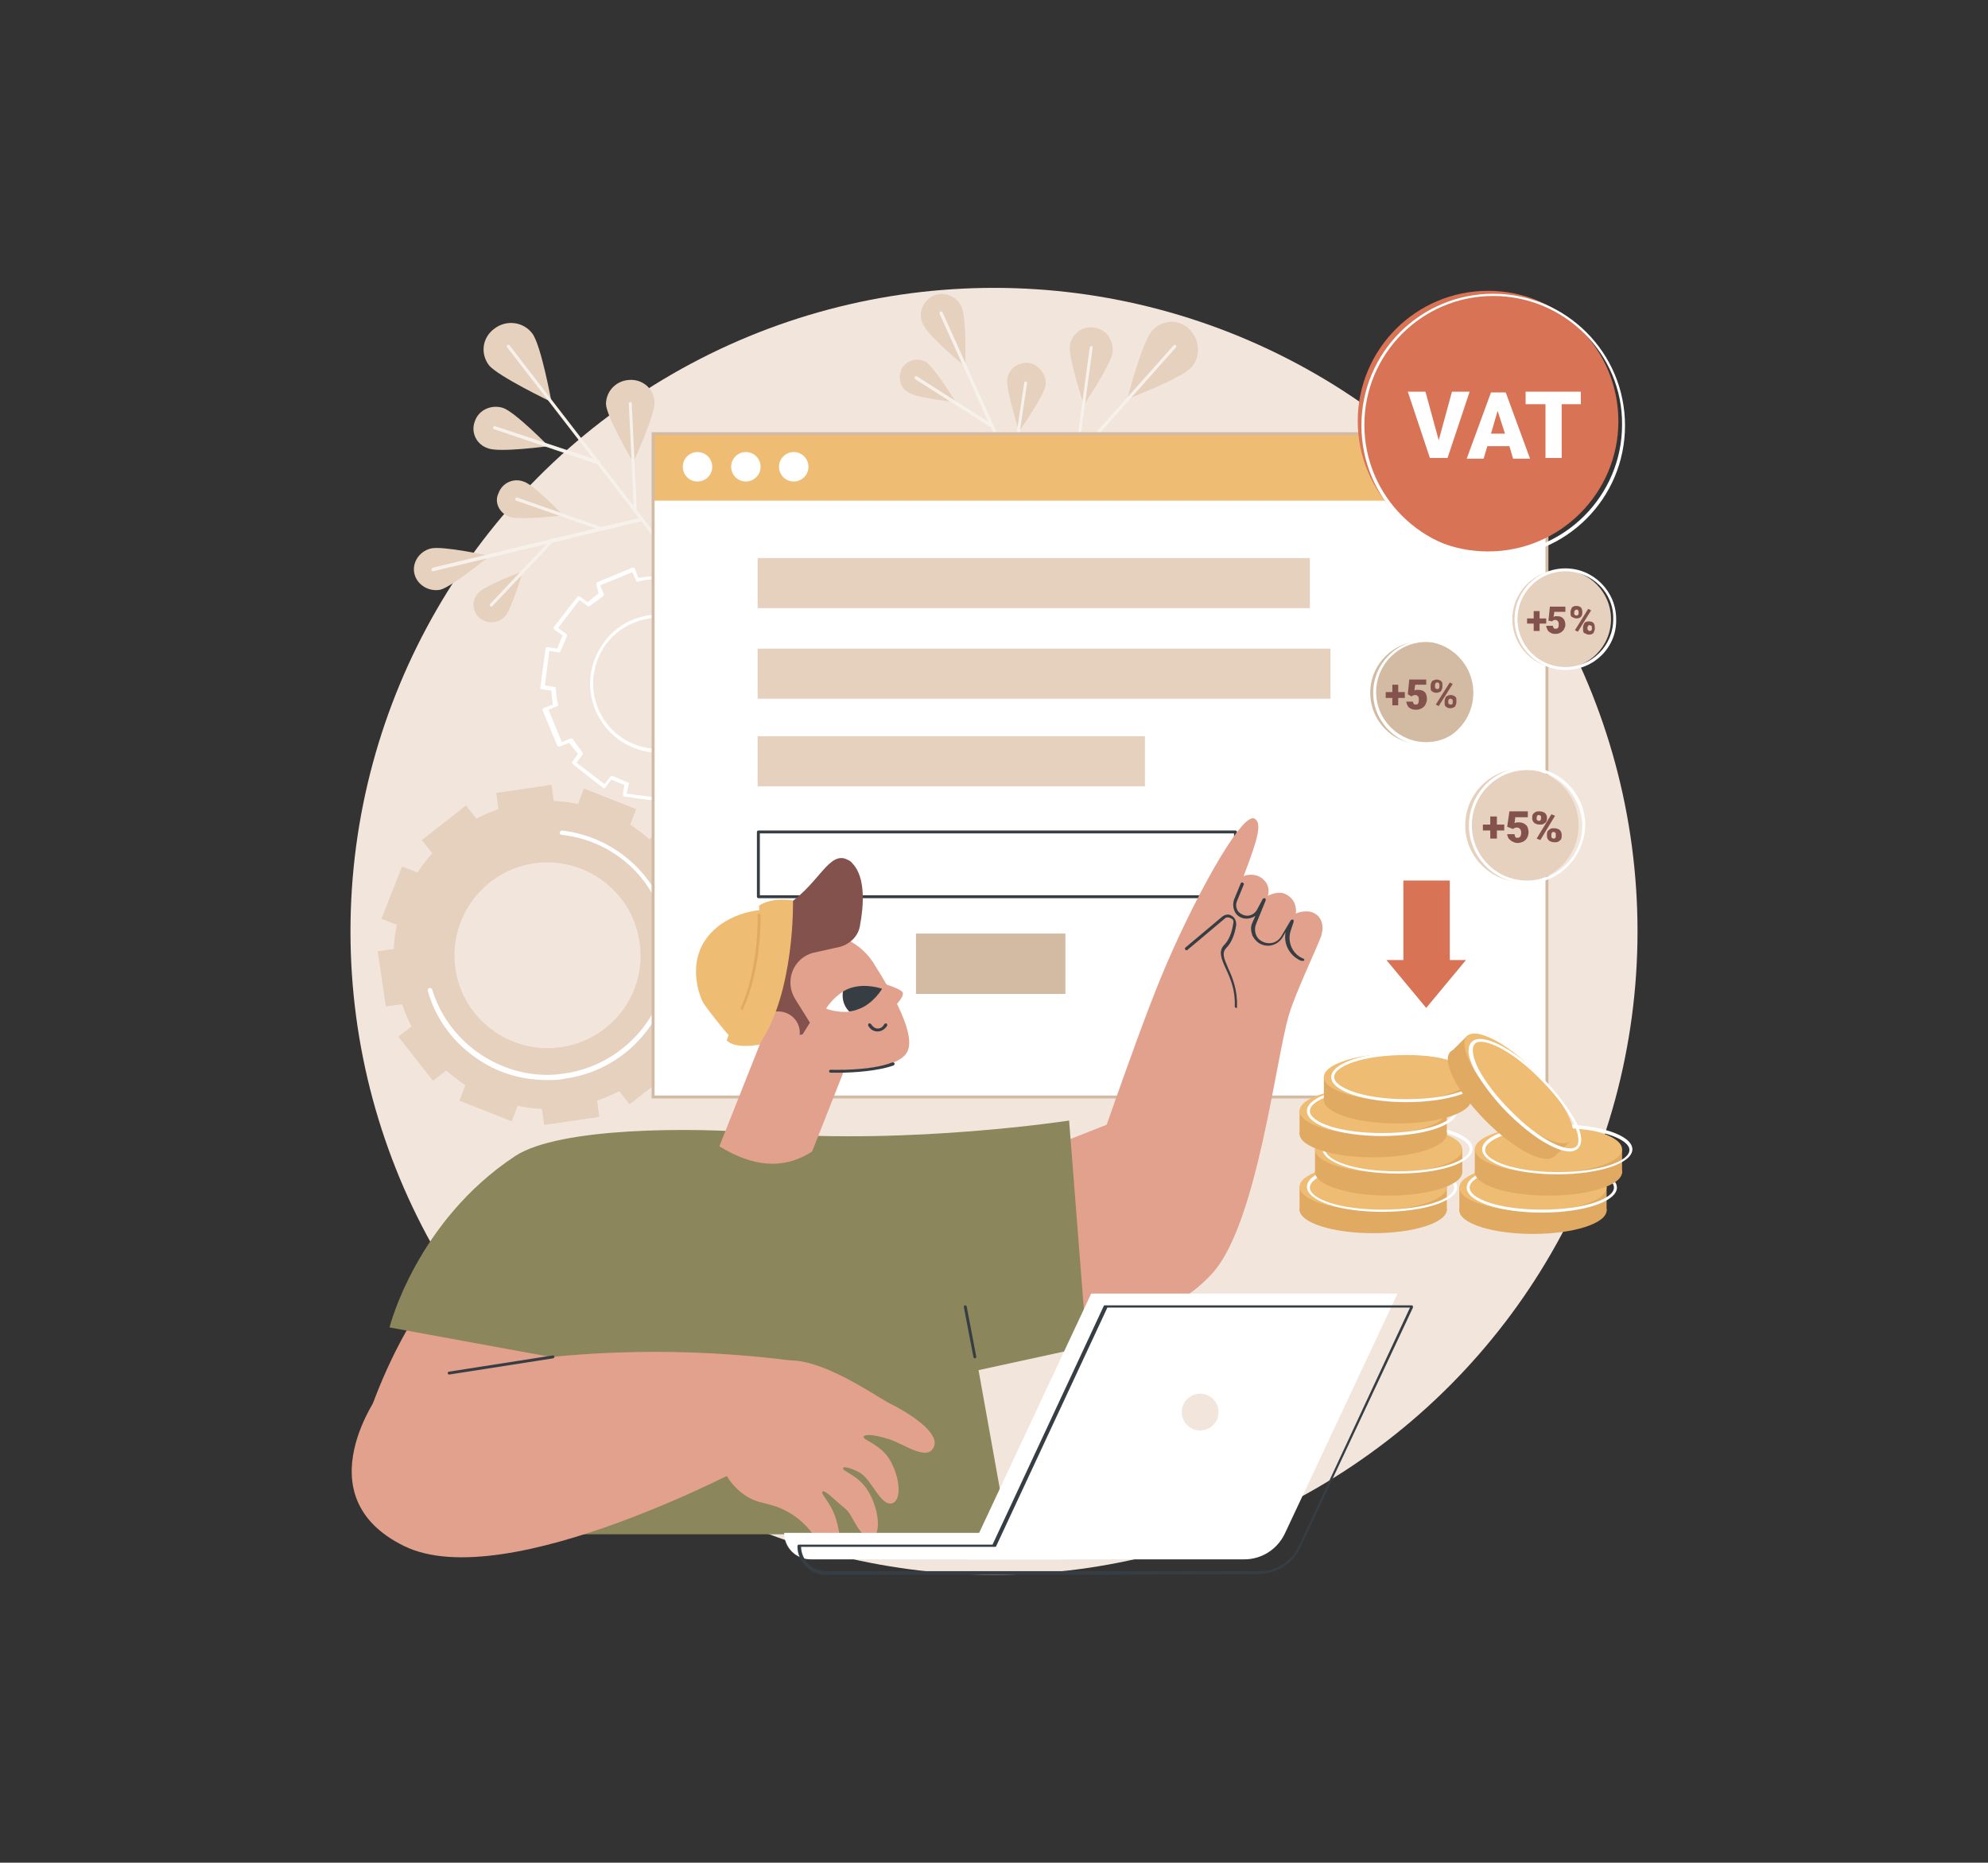 <svg xmlns="http://www.w3.org/2000/svg" xmlns:xlink="http://www.w3.org/1999/xlink" id="Layer_1" x="0px" y="0px" viewBox="0 0 270 253" style="enable-background:new 0 0 270 253;" xml:space="preserve"><rect x="0" y="0" width="270" height="253" fill="#333333" stroke="none"/><style type="text/css">	.st0{fill:#FFFFFF;}	.st1{fill:#EBF6FD;}	.st2{fill:#B7E1F9;}	.st3{fill:#C7E7FA;}	.st4{fill:#626667;}	.st5{fill:#AE9A93;}	.st6{fill:#EEECEA;}	.st7{fill:#CFC9C7;}	.st8{fill:#6B7074;}	.st9{fill:#36353A;}	.st10{fill:#C7DCF2;}	.st11{fill:#578ECB;}	.st12{fill:#D7EAF9;}	.st13{fill:#8FBCE5;}	.st14{fill:#8C99CD;}	.st15{fill:#E9E2F1;}	.st16{fill:#B5B0D8;}	.st17{fill:#F5A116;}	.st18{fill:#FBDC67;}	.st19{fill:#FCCD00;}	.st20{fill:#B32568;}	.st21{fill:#E9528B;}	.st22{fill:#E40072;}	.st23{fill:#E62D7B;}	.st24{fill:#F6B58C;}	.st25{fill:#E3E3E2;}	.st26{fill:#314482;}	.st27{fill:#252B5E;}	.st28{fill:#DBA47D;}	.st29{fill:#272423;}	.st30{fill:#1D1B18;}	.st31{fill:#5D747B;}	.st32{fill:#F0EDEE;}	.st33{fill:#F0F0F0;}	.st34{fill:#F4A079;}	.st35{fill:#D4E5F9;}	.st36{fill:#C2DAF4;}	.st37{fill:#0070FC;}	.st38{fill:#FF402C;}	.st39{fill:#FFAA01;}	.st40{fill:#00A7FF;}	.st41{fill:#0043C1;}	.st42{fill:#1F1118;}	.st43{fill:#FF9C00;}	.st44{fill:#FF8C62;}	.st45{fill:#FF6A4C;}	.st46{fill:#701118;}	.st47{fill:#9C3D48;}	.st48{fill:#594B54;}	.st49{fill:#D61326;}	.st50{fill:#FF6A44;}	.st51{opacity:0.8;}	.st52{fill:#BC4A49;}	.st53{fill:#A82739;}	.st54{fill:#181818;}	.st55{fill:#E1E1E1;}	.st56{fill:#ECECEC;}	.st57{opacity:0.6;fill:#FFFFFF;}	.st58{fill:#F5F5F5;}	.st59{fill:#007CFF;}	.st60{opacity:0.4;fill:#FFFFFF;}	.st61{fill:#1A2E35;}	.st62{opacity:0.2;enable-background:new    ;}	.st63{opacity:0.6;}	.st64{opacity:0.5;}	.st65{opacity:0.3;}	.st66{opacity:0.1;fill:#FFFFFF;}	.st67{opacity:0.8;fill:#FFFFFF;}	.st68{opacity:0.3;fill:#007CFF;}	.st69{opacity:0.2;}	.st70{opacity:0.2;fill:#FFFFFF;}	.st71{opacity:0.5;fill:#D8E9FF;}	.st72{fill:#DCEAFB;}	.st73{fill:#BA3E50;}	.st74{fill:#F76F83;}	.st75{fill:#F44D5E;}	.st76{fill:#C2D6EF;}	.st77{fill:#9EBEFF;}	.st78{fill:#305EBB;}	.st79{fill:#628AEC;}	.st80{fill:#1D3B77;}	.st81{fill:url(#SVGID_1_);}	.st82{opacity:0.5;fill:#FFFFFF;}	.st83{fill:url(#SVGID_00000111899007847257125430000011887213513316687755_);}	.st84{fill:url(#SVGID_00000174581690605961433060000004732728480949712803_);}	.st85{fill:url(#SVGID_00000134928837045799876890000011738857638191200424_);}	.st86{fill:#1A284D;}	.st87{fill:url(#SVGID_00000035520178991900074580000000417639627307785357_);}	.st88{fill:#122A4F;}	.st89{fill:#20468F;}	.st90{fill:#FFA6AA;}	.st91{fill:url(#SVGID_00000168835052780286143830000009904883796226430594_);}	.st92{fill:#DC8923;}	.st93{fill:#9A492B;}	.st94{fill:#FF797D;}	.st95{fill:#6F89C6;}	.st96{opacity:0.25;fill:#CDDDFE;}	.st97{fill:#CDDDFE;}	.st98{fill:#4869AC;}	.st99{fill:#DDE9FF;}	.st100{fill:#A3B1C9;}	.st101{fill:url(#SVGID_00000102526318779921588340000004387085222320285594_);}	.st102{fill:#6B7CA8;}	.st103{fill:none;stroke:#000000;stroke-width:0.717;stroke-miterlimit:10;}	.st104{fill:#6B3CD3;}	.st105{fill:url(#SVGID_00000082348102414673123920000001540001917288682164_);}	.st106{fill:#9199A3;}	.st107{fill:#4F5555;}	.st108{fill:#323637;}	.st109{opacity:0.45;}	.st110{fill:none;}	.st111{fill:#FFCA11;}	.st112{fill:#FFEB13;}	.st113{fill:#D58E02;}	.st114{fill:#F9EC22;}	.st115{fill:#F9C100;}	.st116{fill:#F3AC04;}	.st117{fill:#FEF0A5;}	.st118{fill:#FFEF29;}	.st119{fill:#FFE726;}	.st120{fill:#F8F328;}	.st121{fill:#F6E91F;}	.st122{fill:#F5E724;}	.st123{fill:#F5ED20;}	.st124{fill:#FBEF29;}	.st125{fill:#F5E61B;}	.st126{fill:#FFE320;}	.st127{fill:#FFEC31;}	.st128{fill:#FCC200;}	.st129{fill:#FDC30A;}	.st130{fill:#FFBD0C;}	.st131{fill:#FDBC0A;}	.st132{fill:#FDC202;}	.st133{fill:#F98202;}	.st134{fill:#FFE44F;stroke:#FCC200;stroke-width:6.057800e-02;stroke-miterlimit:10;}	.st135{fill:#E78314;}	.st136{fill:#FF9F00;}	.st137{fill:#FFD400;}	.st138{fill:url(#SVGID_00000169546070919464063020000015271824094897400251_);}	.st139{fill:#BDD0FB;}	.st140{opacity:0.45;fill:#FFFFFF;}	.st141{fill:#91B3FA;}	.st142{fill:url(#SVGID_00000119833092073454613400000012585750735110739842_);}	.st143{fill:url(#SVGID_00000145756799347461821160000003993667017508184237_);}	.st144{opacity:0.58;fill:#FFFFFF;}	.st145{opacity:0.25;fill:#FFFFFF;}	.st146{fill:url(#SVGID_00000157991204480191699400000000496116228128671668_);}	.st147{fill:url(#SVGID_00000011025331711804385100000018383537076160285315_);}	.st148{fill:url(#SVGID_00000119116692748946745410000005509955016842600584_);}	.st149{fill:url(#SVGID_00000123407223483126850590000017007093176871186101_);}	.st150{fill:url(#SVGID_00000049920095494143330100000007196221544229305253_);}	.st151{fill:url(#SVGID_00000164500471987192542900000000383866163301880503_);}	.st152{fill:url(#SVGID_00000182525804380159387790000002996814974324415115_);}	.st153{fill:url(#SVGID_00000085939787969554531000000015773660591696790918_);}	.st154{fill:url(#SVGID_00000090992032997385941780000003554114842727775413_);}	.st155{fill:url(#SVGID_00000065772573443365346450000014582507962481715872_);}	.st156{fill:url(#SVGID_00000168810156260719978630000013630320952605309830_);}	.st157{fill:url(#SVGID_00000103985464828882715780000000117831890415334286_);}	.st158{fill:url(#SVGID_00000118389165317357137690000015391929644900647081_);}	.st159{fill:url(#SVGID_00000074440907313646638430000012735880984762306193_);}	.st160{fill:url(#SVGID_00000141441420017959565650000012375601934700768683_);}	.st161{fill:url(#SVGID_00000139294179803541630640000003225785436854333879_);}	.st162{fill:url(#SVGID_00000013154715003789937230000004202986827716182667_);}	.st163{fill:url(#SVGID_00000060745558291201265250000000230691193645996479_);}	.st164{fill:url(#SVGID_00000150067279565241257310000015907360219675128250_);}	.st165{fill:url(#SVGID_00000165215288981547387100000003479164027495015590_);}	.st166{fill:url(#SVGID_00000010300838424743450310000007222450998646900374_);}	.st167{fill:url(#SVGID_00000025444026229133296230000017591347978275954820_);}	.st168{fill:#7D97F4;}	.st169{fill:url(#SVGID_00000124132636252500697120000008380457369989503414_);}	.st170{fill:url(#SVGID_00000087370755182712696900000014397678277657109930_);}	.st171{fill:url(#SVGID_00000135669083176588910790000005765789741648648097_);}	.st172{fill:url(#SVGID_00000132079626769125867710000004199480663886092956_);}	.st173{fill:url(#SVGID_00000136394466600804564000000013341218563923926918_);}	.st174{opacity:0.78;fill:#FFFFFF;}	.st175{fill:url(#SVGID_00000144337391733637790070000002598998963418373279_);}	.st176{fill:url(#SVGID_00000160904797425748080990000000989935697224739007_);}	.st177{fill:url(#SVGID_00000053535411485081374210000006255055994179726003_);}	.st178{fill:url(#SVGID_00000096778649482756009060000013769419548316097424_);}	.st179{fill:url(#SVGID_00000103979428890387388080000008688174197650367626_);}	.st180{fill:url(#SVGID_00000095305377479940185190000010850243729258206130_);}	.st181{fill:url(#SVGID_00000073691900751001337600000002138914360956833159_);}	.st182{fill:url(#SVGID_00000099634941225366652050000010253112495760017031_);}	.st183{fill:url(#SVGID_00000117652645555039943710000007276675224984747921_);}	.st184{fill:url(#SVGID_00000044137068654830960370000004765094166689992064_);}	.st185{fill:#F2E6DC;}	.st186{fill:#E6D0BE;}	.st187{fill:#F7F1EB;}	.st188{fill:#EFBC73;}	.st189{fill:#D3BBA3;}	.st190{fill:#363E44;}	.st191{fill:#E2A18D;}	.st192{fill:#8B865C;}	.st193{clip-path:url(#SVGID_00000114766315680687273540000010525128650232732828_);fill:#363E44;}	.st194{fill:#84524D;}	.st195{fill:#E0AA63;}	.st196{fill:#D87355;}</style><g id="Value_added_tax_system_1_">	<circle class="st185" cx="135" cy="126.5" r="87.4"></circle>	<g>		<g>			<g>				<path class="st0" d="M90,108.9C90,108.9,90,108.9,90,108.9l-5.2-0.7c-0.1,0-0.2-0.1-0.2-0.2l0.2-1.4c-0.6-0.2-1.2-0.5-1.8-0.7      l-0.8,1.1c-0.1,0.1-0.2,0.1-0.3,0l-4.1-3.2c0,0-0.1-0.1-0.1-0.1c0-0.1,0-0.1,0-0.2l0.8-1.1c-0.4-0.5-0.8-1-1.2-1.5l-1.3,0.5      c-0.1,0-0.2,0-0.3-0.1l-2-4.8c0-0.1,0-0.1,0-0.2c0-0.1,0.1-0.1,0.1-0.1l1.3-0.5c-0.1-0.6-0.2-1.3-0.2-1.9l-1.4-0.2      c-0.1,0-0.1,0-0.1-0.1c0,0,0-0.1,0-0.2l0.7-5.2c0-0.1,0.1-0.2,0.2-0.2l1.4,0.2c0.2-0.6,0.5-1.2,0.7-1.8l-1.1-0.8      c0,0-0.1-0.1-0.1-0.1c0-0.1,0-0.1,0-0.2l3.2-4.1c0,0,0.1-0.1,0.1-0.1c0.1,0,0.1,0,0.2,0l1.1,0.8c0.5-0.4,1-0.8,1.5-1.2L81,79.4      c0-0.1,0-0.1,0-0.2c0-0.1,0.1-0.1,0.1-0.1l4.8-2c0.1,0,0.2,0,0.3,0.1l0.5,1.3c0.6-0.1,1.3-0.2,1.9-0.2l0.2-1.4      c0-0.1,0-0.1,0.1-0.1c0,0,0.1,0,0.2,0l5.2,0.7c0.1,0,0.1,0,0.1,0.1c0,0,0,0.1,0,0.2l-0.2,1.4c0.6,0.2,1.2,0.5,1.8,0.7l0.8-1.1      c0,0,0.1-0.1,0.1-0.1c0.1,0,0.1,0,0.2,0l4.1,3.2c0,0,0.1,0.1,0.1,0.1c0,0.1,0,0.1,0,0.2l-0.8,1.1c0.4,0.5,0.8,1,1.2,1.5l1.3-0.5      c0.1,0,0.2,0,0.3,0.1l2,4.8c0,0.1,0,0.2-0.1,0.3l-1.3,0.5c0.1,0.6,0.2,1.3,0.2,1.9l1.4,0.2c0.1,0,0.1,0,0.1,0.1c0,0,0,0.1,0,0.2      l-0.7,5.2c0,0.1,0,0.1-0.1,0.1c0,0-0.1,0-0.2,0l-1.4-0.2c-0.2,0.6-0.5,1.2-0.7,1.8l1.1,0.8c0,0,0.1,0.1,0.1,0.1      c0,0.1,0,0.1,0,0.2l-3.2,4.1c-0.1,0.1-0.2,0.1-0.3,0l-1.1-0.8c-0.5,0.4-1,0.8-1.5,1.2l0.5,1.3c0,0.1,0,0.1,0,0.2      c0,0.1-0.1,0.1-0.1,0.1l-4.8,2c-0.1,0-0.2,0-0.3-0.1l-0.5-1.3c-0.6,0.1-1.3,0.2-1.9,0.2l-0.2,1.4c0,0.1,0,0.1-0.1,0.1      C90.1,108.8,90.1,108.9,90,108.9z M85.1,107.8l4.7,0.6l0.2-1.3c0-0.1,0.1-0.2,0.2-0.2c0.7,0,1.5-0.1,2.2-0.3      c0.1,0,0.2,0,0.2,0.1l0.5,1.2l4.4-1.8l-0.5-1.2c0-0.1,0-0.2,0.1-0.3c0.6-0.4,1.2-0.9,1.8-1.3c0.1-0.1,0.2-0.1,0.3,0l1.1,0.8      l2.9-3.8l-1-0.8c-0.1-0.1-0.1-0.2-0.1-0.3c0.3-0.7,0.6-1.4,0.9-2.1c0-0.1,0.1-0.2,0.2-0.1l1.3,0.2l0.6-4.7l-1.3-0.2      c-0.1,0-0.2-0.1-0.2-0.2c0-0.7-0.1-1.5-0.3-2.2c0-0.1,0-0.2,0.1-0.2l1.2-0.5l-1.8-4.4l-1.2,0.5c-0.1,0-0.2,0-0.3-0.1      c-0.4-0.6-0.9-1.2-1.3-1.8c-0.1-0.1-0.1-0.2,0-0.3l0.8-1.1l-3.8-2.9l-0.8,1c-0.1,0.1-0.2,0.1-0.3,0.1c-0.7-0.3-1.4-0.6-2.1-0.9      c-0.1,0-0.2-0.1-0.1-0.2l0.2-1.3l-4.7-0.6L89,78.5c0,0.1-0.1,0.2-0.2,0.2c-0.7,0-1.5,0.1-2.2,0.3c-0.1,0-0.2,0-0.2-0.1l-0.5-1.2      l-4.4,1.8l0.5,1.2c0,0.1,0,0.2-0.1,0.3c-0.6,0.4-1.2,0.9-1.8,1.3c-0.1,0.1-0.2,0.1-0.3,0l-1.1-0.8l-2.9,3.8l1.1,0.8      c0.1,0.1,0.1,0.2,0.1,0.3c-0.3,0.7-0.6,1.4-0.9,2.1c0,0.1-0.1,0.2-0.2,0.1l-1.3-0.2l-0.6,4.7l1.3,0.2c0.1,0,0.2,0.1,0.2,0.2      c0,0.7,0.1,1.5,0.3,2.2c0,0.1,0,0.2-0.1,0.2l-1.2,0.5l1.8,4.4l1.2-0.5c0.1,0,0.2,0,0.3,0.1c0.4,0.6,0.9,1.2,1.3,1.8      c0.1,0.1,0.1,0.2,0,0.3l-0.8,1.1l3.8,2.9l0.8-1c0.1-0.1,0.2-0.1,0.3-0.1c0.7,0.3,1.4,0.6,2.1,0.9c0.1,0,0.2,0.1,0.1,0.2      L85.1,107.8z M88.8,78.5L88.8,78.5L88.8,78.5z M89.6,102.2c-0.5,0-1.1,0-1.6-0.1c-4.9-0.8-8.3-5.3-7.8-10.2      c0.3-2.6,1.6-4.9,3.6-6.5c2.1-1.6,4.7-2.2,7.2-1.8c4.9,0.8,8.3,5.3,7.8,10.2c-0.3,2.6-1.6,4.9-3.6,6.5      C93.6,101.5,91.6,102.2,89.6,102.2z M89.5,83.9c-1.9,0-3.8,0.6-5.4,1.8c-2,1.5-3.2,3.7-3.5,6.2c-0.5,4.7,2.8,9,7.4,9.7      c2.5,0.4,4.9-0.2,6.9-1.7c2-1.5,3.2-3.7,3.5-6.2c0.5-4.7-2.8-9-7.4-9.7C90.5,83.9,90,83.9,89.5,83.9z"></path>			</g>		</g>		<g>			<g>				<path class="st186" d="M67.4,107.7l0.3,2.2c-1.1,0.4-2.1,0.8-3,1.3l-1.4-1.8l-6,4.7l1.4,1.8c-0.7,0.8-1.4,1.7-2,2.6l-2.1-0.8      l-2.8,7.1l2.1,0.8c-0.2,1.1-0.4,2.2-0.4,3.3l-2.2,0.3l1.1,7.5l2.2-0.3c0.4,1.1,0.8,2.1,1.3,3l-1.8,1.4l4.7,6l1.8-1.4      c0.8,0.7,1.7,1.4,2.6,2l-0.8,2.1l7.1,2.8l0.8-2.1c1.1,0.2,2.2,0.4,3.3,0.4l0.3,2.2l0,0l7.5-1.1l-0.3-2.2c1.1-0.4,2.1-0.8,3-1.3      l1.4,1.8l6-4.7l-1.4-1.8c0.7-0.8,1.4-1.7,2-2.6l2.1,0.8l2.8-7.1h0l-2.1-0.8c0.2-1.1,0.4-2.2,0.4-3.3l2.2-0.3l-1.1-7.5l-2.2,0.3      c-0.4-1.1-0.8-2.1-1.3-3l1.8-1.4v0l-4.7-6l-1.8,1.4c-0.8-0.7-1.7-1.4-2.6-2l0.8-2.1l-7.1-2.8l-0.8,2.1c-1.1-0.2-2.2-0.4-3.3-0.4      l-0.3-2.2L67.4,107.7z M73,117.2c6.6-0.7,12.7,3.9,13.8,10.4c1.3,7.2-3.8,13.9-11.1,14.7c-6.6,0.7-12.7-3.9-13.8-10.4      C60.7,124.8,65.7,118,73,117.2z"></path>			</g>			<path class="st0" d="M74.3,146.7c-3.3,0-6.5-0.9-9.2-2.7c-3.4-2.2-5.9-5.5-7-9.4c0-0.2,0-0.3,0.2-0.4c0.2,0,0.3,0,0.4,0.2     c2.1,6.9,8.6,11.6,15.7,11.6c0.8,0,1.5-0.1,2.3-0.2c8.9-1.3,15.2-9.6,13.9-18.5c-1-7.4-6.9-13.1-14.3-13.9     c-0.2,0-0.3-0.2-0.3-0.3s0.2-0.3,0.3-0.3c7.7,0.9,13.8,6.8,14.9,14.5c1.3,9.3-5.2,17.9-14.4,19.2     C75.9,146.7,75.1,146.7,74.3,146.7z"></path>		</g>	</g>	<g>		<g>			<g>				<path class="st186" d="M56.3,78c-0.4-1.5,0.6-3.1,2.2-3.5c1.6-0.4,8,1,8,1s-5.1,4.2-6.7,4.6C58.3,80.4,56.7,79.5,56.3,78z"></path>				<path class="st187" d="M58.8,77.6c-0.1,0-0.2-0.1-0.2-0.2c0-0.1,0-0.2,0.2-0.3L87,70.3c0.1,0,0.2,0,0.3,0.2c0,0.1,0,0.2-0.2,0.3      L58.8,77.6C58.8,77.6,58.8,77.6,58.8,77.6z"></path>				<path class="st186" d="M65.1,83.9c-1-0.9-1.1-2.4-0.1-3.4c0.9-1,6-2.9,6-2.9s-1.5,5.1-2.4,6.1C67.7,84.7,66.1,84.8,65.1,83.9z"></path>				<path class="st187" d="M66.7,82.4c-0.1,0-0.1,0-0.1-0.1c-0.1-0.1-0.1-0.2,0-0.3l8.3-8.8c0.1-0.1,0.2-0.1,0.3,0      c0.1,0.1,0.1,0.2,0,0.3l-8.3,8.8C66.8,82.4,66.8,82.4,66.7,82.4z"></path>				<path class="st186" d="M69.2,70.2c1.4,0.5,7.3-0.2,7.3-0.2s-4-4.2-5.4-4.6c-1.4-0.5-2.9,0.2-3.4,1.6      C67.1,68.2,67.8,69.7,69.2,70.2z"></path>				<path class="st187" d="M81.6,72C81.6,72,81.6,72,81.6,72l-11.5-4c-0.1,0-0.2-0.2-0.1-0.3c0-0.1,0.2-0.2,0.3-0.1l11.4,4      c0.1,0,0.2,0.2,0.1,0.3C81.8,71.9,81.7,72,81.6,72z"></path>			</g>			<g>				<path class="st186" d="M72.3,45.3c1.2,1.6,2.6,9.3,2.6,9.3s-7.3-3.5-8.5-5c-1.2-1.6-0.9-3.8,0.8-5      C68.8,43.4,71.1,43.7,72.3,45.3z"></path>				<path class="st187" d="M90.4,74.9c-0.1,0-0.1,0-0.2-0.1L68.9,47.2c-0.1-0.1-0.1-0.2,0-0.3c0.1-0.1,0.2-0.1,0.3,0l21.3,27.6      c0.1,0.1,0.1,0.2,0,0.3C90.5,74.9,90.4,74.9,90.4,74.9z"></path>				<path class="st186" d="M68.3,55.4c1.6,0.5,6.2,5.2,6.2,5.2s-6.7,0.9-8.2,0.3c-1.6-0.5-2.4-2.2-1.8-3.7      C65,55.7,66.7,54.9,68.3,55.4z"></path>				<path class="st187" d="M81.3,63.1C81.3,63.1,81.2,63.1,81.3,63.1l-14.2-4.8c-0.1,0-0.2-0.2-0.1-0.3c0-0.1,0.2-0.2,0.3-0.1      l14.1,4.7c0.1,0,0.2,0.2,0.1,0.3C81.4,63,81.4,63.1,81.3,63.1z"></path>				<path class="st186" d="M82.3,54.9c0.1,1.8,3.7,7.9,3.7,7.9s3-6.5,2.9-8.2c-0.1-1.8-1.6-3.1-3.4-3C83.6,51.7,82.3,53.2,82.3,54.9      z"></path>				<path class="st187" d="M86.3,69.5c-0.1,0-0.2-0.1-0.2-0.2l-0.7-14.5c0-0.1,0.1-0.2,0.2-0.2c0.1,0,0.2,0.1,0.2,0.2l0.7,14.5      C86.6,69.4,86.5,69.5,86.3,69.5C86.4,69.5,86.4,69.5,86.3,69.5z"></path>			</g>		</g>		<g>			<g>				<path class="st186" d="M126.7,40.2c1.5-0.7,3.2,0,3.9,1.5c0.7,1.5,0.5,8.1,0.5,8.1s-5.1-4.2-5.7-5.7      C124.6,42.7,125.3,40.9,126.7,40.2z"></path>				<path class="st187" d="M139.8,69.3c-0.1,0-0.2,0-0.2-0.1l-12-26.6c0-0.1,0-0.2,0.1-0.3c0.1,0,0.2,0,0.3,0.1L140,69      C140,69.2,140,69.3,139.8,69.3C139.8,69.3,139.8,69.3,139.8,69.3z"></path>				<path class="st186" d="M122.5,50c0.7-1.1,2.2-1.5,3.3-0.8c1.1,0.7,4,5.4,4,5.4s-5.3-0.5-6.4-1.3C122.2,52.7,121.9,51.2,122.5,50      z"></path>				<path class="st187" d="M134.6,58c0,0-0.1,0-0.1,0l-10.2-6.5c-0.1-0.1-0.1-0.2-0.1-0.3c0.1-0.1,0.2-0.1,0.3-0.1l10.2,6.5      c0.1,0.1,0.1,0.2,0.1,0.3C134.8,58,134.7,58,134.6,58z"></path>				<path class="st186" d="M136.8,51.5c-0.2,1.4,1.6,7.1,1.6,7.1s3.3-4.7,3.6-6.2c0.2-1.4-0.8-2.8-2.2-3.1      C138.3,49.1,137,50.1,136.8,51.5z"></path>				<path class="st187" d="M137.5,64.2C137.5,64.2,137.5,64.2,137.5,64.2c-0.1,0-0.2-0.1-0.2-0.2l1.8-12c0-0.1,0.1-0.2,0.2-0.2      c0.1,0,0.2,0.1,0.2,0.2l-1.8,12C137.7,64.1,137.6,64.2,137.5,64.2z"></path>			</g>			<g>				<path class="st186" d="M161.8,49.9c-1.3,1.5-8.7,4.3-8.7,4.3s2-7.8,3.4-9.3c1.3-1.5,3.6-1.6,5-0.2      C163,46.1,163.1,48.5,161.8,49.9z"></path>				<path class="st187" d="M136.3,73.4c0,0-0.1,0-0.1-0.1c-0.1-0.1-0.1-0.2,0-0.3l23.2-26.1c0.1-0.1,0.2-0.1,0.3,0      c0.1,0.1,0.1,0.2,0,0.3l-23.2,26.1C136.4,73.3,136.3,73.4,136.3,73.4z"></path>				<path class="st186" d="M151.1,47.9c-0.2,1.6-3.9,7.1-3.9,7.1s-2.1-6.4-1.9-8c0.2-1.6,1.7-2.8,3.3-2.5      C150.2,44.7,151.3,46.2,151.1,47.9z"></path>				<path class="st187" d="M146.2,62.2C146.2,62.2,146.2,62.2,146.2,62.2c-0.1,0-0.2-0.1-0.2-0.2l2-14.8c0-0.1,0.1-0.2,0.2-0.2      c0.1,0,0.2,0.1,0.2,0.2l-2,14.8C146.4,62.1,146.3,62.2,146.2,62.2z"></path>				<path class="st186" d="M154.2,61.6c-1.7,0.4-7,5.1-7,5.1s6.9,1.7,8.6,1.3c1.7-0.4,2.7-2.2,2.3-3.9      C157.6,62.3,155.9,61.2,154.2,61.6z"></path>				<path class="st187" d="M140.8,68.4c-0.1,0-0.2-0.1-0.2-0.2c0-0.1,0-0.2,0.2-0.3l14.1-3.4c0.1,0,0.2,0,0.3,0.2      c0,0.1,0,0.2-0.2,0.3L140.8,68.4C140.8,68.4,140.8,68.4,140.8,68.4z"></path>			</g>		</g>	</g>	<g>		<g>			<rect x="88.7" y="58.9" class="st0" width="121.4" height="90.1"></rect>			<rect x="88.8" y="58.9" class="st188" width="121.2" height="9.1"></rect>			<path class="st189" d="M210.3,149.2H88.5V58.7h121.8V149.2z M88.9,148.8h121V59.1h-121V148.8z"></path>			<ellipse transform="matrix(0.122 -0.993 0.993 0.122 20.222 149.703)" class="st0" cx="94.7" cy="63.4" rx="2" ry="2"></ellipse>			<circle class="st0" cx="101.3" cy="63.4" r="2"></circle>			<circle class="st0" cx="107.8" cy="63.4" r="2"></circle>		</g>		<g>			<g>				<rect x="103" y="113" class="st0" width="64.8" height="8.8"></rect>				<path class="st190" d="M167.8,122H103c-0.1,0-0.2-0.1-0.2-0.2V113c0-0.1,0.1-0.2,0.2-0.2h64.8c0.1,0,0.2,0.1,0.2,0.2v8.8      C168,121.9,167.9,122,167.8,122z M103.2,121.6h64.4v-8.4h-64.4V121.6z"></path>			</g>			<rect x="102.9" y="100" class="st186" width="52.6" height="6.8"></rect>			<rect x="124.4" y="126.8" class="st189" width="20.3" height="8.2"></rect>			<rect x="102.9" y="75.8" class="st186" width="75" height="6.8"></rect>			<rect x="102.9" y="88.1" class="st186" width="77.8" height="6.8"></rect>		</g>	</g>	<g>		<g>			<g>				<path class="st191" d="M162.7,174.8c0,0-10.8,6-32.7,8.6c-24.3,2.8-0.6-22.4-0.6-22.4s17.5-6.9,26.4-10.4      C163.3,147.7,162.7,174.8,162.7,174.8z"></path>				<g>					<path class="st191" d="M146.4,164.1c0,0,7.6-22.5,11.3-31.4c3.8-9.3,10.9-22.6,12.7-21.5c1,0.6,0.5,2.6-1.5,7.8       c0.4-0.2,1.6-0.4,2.5,0.3c1.3,1,0.8,2.3,0.8,2.4c0.1-0.1,1.5-0.8,2.5-0.2c1.1,0.6,1.4,1.6,1.3,2.6c0.3-0.2,1.7-0.6,2.6,0       c1.2,0.7,1.2,2.3,0.7,3.4c-0.8,2-3.3,7.3-4.2,10.2c-1.8,5.8-4.3,28.4-10.4,35.2C153.7,185,144.5,170,146.4,164.1z"></path>					<path class="st190" d="M167.9,136.9C167.9,136.9,167.9,136.9,167.9,136.9c-0.1,0-0.2-0.1-0.2-0.2c0.1-2.2-0.6-3.8-1.2-5.1       c-0.6-1.3-1.1-2.4-0.2-3.3c0.6-0.6,1-1.6,1.2-2.9c0.1-0.4-0.1-0.6-0.4-0.7c-0.2-0.1-0.5-0.2-0.8,0.1l-5,4.2       c-0.1,0.1-0.2,0.1-0.3,0c-0.1-0.1-0.1-0.2,0-0.3l5-4.2c0.4-0.3,0.9-0.4,1.3-0.1c0.4,0.2,0.6,0.7,0.6,1.2       c-0.2,1.4-0.7,2.5-1.3,3.1c-0.7,0.7-0.4,1.4,0.2,2.8c0.6,1.3,1.3,3,1.2,5.3C168.1,136.8,168,136.9,167.9,136.9z"></path>					<path class="st190" d="M176.7,130.5C176.7,130.5,176.6,130.5,176.7,130.5c-1.6-0.7-2.4-2.3-2.1-3.9l-0.4,0.7       c-0.6,1-1.8,1.4-2.8,1c-0.6-0.2-1-0.7-1.3-1.2c-0.2-0.6-0.3-1.2,0-1.8l0.4-0.9c-0.6,0.4-1.4,0.5-2,0.2       c-0.9-0.4-1.2-1.5-0.9-2.4l0.9-2.2c0-0.1,0.2-0.2,0.3-0.1c0.1,0,0.2,0.2,0.1,0.3l-0.9,2.2c-0.3,0.7,0,1.5,0.7,1.8       c0.7,0.4,1.6,0.1,2-0.6l0.8-1.5c0.1-0.1,0.2-0.1,0.3-0.1c0.1,0,0.1,0.2,0.1,0.3l-1.3,3.2c-0.2,0.5-0.2,1,0,1.5       c0.2,0.5,0.6,0.8,1.1,1c0.9,0.3,1.8,0,2.3-0.8l1.3-2.2c0.1-0.1,0.2-0.1,0.3-0.1c0.1,0,0.1,0.2,0.1,0.3l-0.4,1.2       c-0.5,1.5,0.2,3.2,1.7,3.8c0.1,0,0.2,0.2,0.1,0.3C176.8,130.5,176.8,130.5,176.7,130.5z"></path>				</g>			</g>			<path class="st191" d="M48.8,196.2c0.5-1.2,6.3-25.4,25.6-34.3c0,0,2.7,20.6,2.7,21.4c0,0.7-9.5,15.6-9.5,15.6L48.8,196.2z"></path>			<g>				<path class="st192" d="M145.2,152.2c0,0-21.4,3.3-41.7,1.7C94,153.1,76,153.1,70,157c-13.5,8.9-17.1,23.3-17.1,23.3l23.5,4.3      L73,208.4h63.9l-4-22.3l14.7-3.2L145.2,152.2z"></path>				<path class="st190" d="M132.4,184.5c-0.1,0-0.2-0.1-0.2-0.2l-1.3-6.8c0-0.1,0.1-0.2,0.2-0.2c0.1,0,0.2,0.1,0.2,0.2l1.3,6.8      C132.6,184.4,132.5,184.5,132.4,184.5C132.4,184.5,132.4,184.5,132.4,184.5z"></path>			</g>			<g>				<path class="st191" d="M120.8,190.6c-2.3-1.2-11.3-7.7-15.9-5.3c-4.6,2.4-6.9,7.6-7.3,12.8c0,0,0,0,0,0.1      c0.5,1.3,1.4,3.3,3.3,4.7c2.2,1.6,3.5,1,6,2.4c4.3,2.3,4.7,6.4,6.3,5.8c1.1-0.4,1-2.8,0.3-4.9c-0.7-2.2-2.1-3.3-1.8-3.6      c0.3-0.3,1.5,1,3.3,2.5c0.8,0.7,1.8,4,3.4,3.7c1.3-0.2,1.1-3.9-0.7-6.6c-1.3-1.9-3.4-2.4-3.2-2.8c0.1-0.3,1.4,0.1,2.4,0.7      c1.6,1.1,2.7,4.4,4.2,4.1c1.4-0.3,1.2-3.5-0.3-6c-1.3-2.1-3.7-2.6-3.5-3.1c0.2-0.3,1.3-0.3,3.5,0.4c1.9,0.6,5.1,3,6,1.1      C127.7,194.9,124.4,192.4,120.8,190.6z"></path>				<path class="st191" d="M51.7,189c0,0-10.7,14.2,3.2,21c13.9,6.8,47.5-11.4,47.5-11.4l5.1-13.8C88.8,182.4,68.4,183.6,51.7,189z"></path>				<path class="st190" d="M61,186.7c-0.1,0-0.2-0.1-0.2-0.2c0-0.1,0.1-0.2,0.2-0.2l14.1-2.2c0.1,0,0.2,0.1,0.2,0.2      c0,0.1-0.1,0.2-0.2,0.2L61,186.7C61,186.7,61,186.7,61,186.7z"></path>			</g>		</g>		<g>			<path class="st191" d="M97.7,155.7c4.4,2.7,8.6,3.3,12.6,0.7l6-15.2l-11.1-4.4L97.7,155.7z"></path>			<g>				<path class="st191" d="M123.3,142.7c-1.3,3.1-10.6,2.6-10.6,2.6l-8.5-5.5c-2.5-4-1.2-9.2,2.8-11.7c4-2.5,9.2-1.2,11.7,2.8      C118.6,130.9,124.6,139.5,123.3,142.7z"></path>				<path class="st191" d="M119,133.3c0,0,3.3,0.9,3.6,1.5c0.3,0.7-1.7,2.5-1.7,2.5S119,133.3,119,133.3z"></path>				<g>					<path class="st0" d="M112.2,137c0,0,0.8-1.4,2.3-2.3c0.3-0.2,1.3,2.7,0.9,2.7C113.7,137.6,112.2,137,112.2,137z"></path>					<g>						<defs>							<path id="SVGID_00000164495875281342653760000001251163142939740578_" d="M112.2,137c0,0,1.2-2.1,3.3-2.8         c2.1-0.7,4.3,0.1,4.3,0.1s-1.2,2.1-3.3,2.8C114.5,137.9,112.2,137,112.2,137z"></path>						</defs>						<clipPath id="SVGID_00000165235371156718157000000009520492654072647072_">							<use xlink:href="#SVGID_00000164495875281342653760000001251163142939740578_" style="overflow:visible;"></use>						</clipPath>						<path style="clip-path:url(#SVGID_00000165235371156718157000000009520492654072647072_);fill:#363E44;" d="M114.5,134.6        c0.4-1.6,1.9-2.5,3.5-2.2c1.6,0.4,2.5,1.9,2.1,3.5c-0.4,1.6-1.9,2.5-3.5,2.2C115.1,137.7,114.2,136.2,114.5,134.6z"></path>					</g>				</g>				<path class="st190" d="M119.2,140.1C119.2,140.1,119.1,140.1,119.2,140.1c-0.6,0-1-0.3-1.3-0.8c0-0.1,0-0.2,0.1-0.3      c0.1,0,0.2,0,0.3,0.1c0.2,0.3,0.5,0.6,0.9,0.6c0.4,0,0.7-0.2,0.9-0.6c0.1-0.1,0.2-0.1,0.3-0.1c0.1,0.1,0.1,0.2,0.1,0.3      C120.2,139.8,119.7,140.1,119.2,140.1z"></path>				<path class="st190" d="M114,145.7c-0.7,0-1.2,0-1.2,0c-0.1,0-0.2-0.1-0.2-0.2c0-0.1,0.1-0.2,0.2-0.2c0.1,0,5.4,0.2,8.4-1      c0.1,0,0.2,0,0.3,0.1c0,0.1,0,0.2-0.1,0.3C119.2,145.5,115.8,145.7,114,145.7z"></path>			</g>			<path class="st194" d="M114.1,128.6c1.4-0.4,2.5-1.5,2.7-2.9c0.5-2.6,0.8-6.5-1-8.4c-0.3-0.4-0.6-0.5-1.1-0.7     c-2.4-0.6-3.7,3.9-8.4,6.7c-4.5,2.7-8.3,1.6-9.6,4.5c-0.6,1.3-0.3,2.6-0.2,2.9c0.7,4.2,4.6,5.3,4.6,5.3s-2.6-0.5-2.8,3     c-0.2,3.5,10.7,1.5,10.7,1.5l1-1.6l-2-3.2c-1.5-2.4-0.3-5.6,2.5-6.3L114.1,128.6z"></path>			<path class="st191" d="M102.8,140.7c0.2,1.6,1.7,2.7,3.3,2.5c1.6-0.2,2.7-1.7,2.5-3.3c-0.2-1.6-1.7-2.7-3.3-2.5     C103.6,137.6,102.5,139.1,102.8,140.7z"></path>			<path class="st188" d="M107.7,122.3c0,0,0.3,12.5-4.6,19.6c-3.6,0.6-4.4-0.6-4.4-0.6s4.8-13.3,4.4-18.3     C104.9,121.8,107.7,122.3,107.7,122.3z"></path>			<path class="st188" d="M103.3,123.6c-4,0.4-7.4,2.7-8.4,5.9c-1,3.1,0.3,6.1,0.5,6.5c0,0,0.5,1,3.8,4.9l0,0     C99.2,140.9,104.7,128.3,103.3,123.6z"></path>			<path class="st195" d="M100.8,137.2C100.7,137.2,100.7,137.2,100.8,137.2c-0.2-0.1-0.2-0.2-0.2-0.3c2.5-5.5,2.3-12.5,2.3-12.6     c0-0.1,0.1-0.2,0.2-0.2c0.1,0,0.2,0.1,0.2,0.2c0,0.1,0.2,7.2-2.4,12.8C100.9,137.2,100.8,137.2,100.8,137.2z"></path>		</g>		<g>			<g>				<path class="st0" d="M174.5,208.3c-1,2.1-3.1,3.5-5.5,3.5h-37.7l16.9-36.1h41.6L174.5,208.3z"></path>				<path class="st0" d="M106.5,208.2L106.5,208.2c0,2,1.6,3.6,3.6,3.6H145l1.7-3.6H106.5z"></path>				<ellipse class="st185" cx="163" cy="191.8" rx="2.5" ry="2.5"></ellipse>			</g>			<path class="st190" d="M147,213.9h-34.8c-2.1,0-3.9-1.7-3.9-3.9c0-0.1,0.1-0.2,0.2-0.2h26.3l15.1-32.4c0-0.1,0.1-0.1,0.2-0.1     h41.6c0.1,0,0.1,0,0.2,0.1c0,0.1,0,0.1,0,0.2l-15.3,32.6c-1,2.2-3.3,3.6-5.7,3.6L147,213.9C147.1,213.9,147,213.9,147,213.9z      M108.8,210.2c0.1,1.8,1.6,3.2,3.4,3.2H147c0,0,0.1,0,0.1,0h24c2.3,0,4.3-1.3,5.3-3.4l15.1-32.4h-41.1l-15.1,32.4     c0,0.1-0.1,0.1-0.2,0.1H108.8z"></path>		</g>	</g>	<g>		<g>			<g>				<g>					<ellipse class="st195" cx="186.5" cy="164.3" rx="10" ry="3.2"></ellipse>					<rect x="176.5" y="161.2" class="st195" width="20" height="3.3"></rect>					<ellipse class="st188" cx="186.5" cy="161.2" rx="10" ry="3.2"></ellipse>					<path class="st0" d="M187.7,164.6c-5.7,0-10.2-1.5-10.2-3.4c0-1.9,4.5-3.4,10.2-3.4c5.7,0,10.2,1.5,10.2,3.4       C198,163.1,193.5,164.6,187.7,164.6z M187.7,158.3c-5.9,0-9.8,1.5-9.8,3s3.9,3,9.8,3c5.9,0,9.8-1.5,9.8-3       S193.6,158.3,187.7,158.3z"></path>				</g>				<g>					<ellipse class="st195" cx="188.6" cy="159.2" rx="10" ry="3.2"></ellipse>					<rect x="178.6" y="156" class="st195" width="20" height="3.3"></rect>					<ellipse class="st188" cx="188.6" cy="156.1" rx="10" ry="3.2"></ellipse>					<path class="st0" d="M189.8,159.4c-5.7,0-10.2-1.5-10.2-3.4c0-1.9,4.5-3.4,10.2-3.4c5.7,0,10.2,1.5,10.2,3.4       C200,158,195.5,159.4,189.8,159.4z M189.8,153.1c-5.9,0-9.8,1.5-9.8,3s3.9,3,9.8,3s9.8-1.5,9.8-3S195.7,153.1,189.8,153.1z"></path>				</g>				<g>					<ellipse class="st195" cx="186.5" cy="154" rx="10" ry="3.2"></ellipse>					<rect x="176.5" y="150.8" class="st195" width="20" height="3.3"></rect>					<ellipse class="st188" cx="186.5" cy="150.9" rx="10" ry="3.2"></ellipse>					<path class="st0" d="M187.7,154.3c-5.7,0-10.2-1.5-10.2-3.4s4.5-3.4,10.2-3.4c5.7,0,10.2,1.5,10.2,3.4S193.5,154.3,187.7,154.3       z M187.7,147.9c-5.9,0-9.8,1.5-9.8,3s3.9,3,9.8,3c5.9,0,9.8-1.5,9.8-3S193.6,147.9,187.7,147.9z"></path>				</g>				<g>					<ellipse class="st195" cx="189.8" cy="149.4" rx="10" ry="3.2"></ellipse>					<rect x="179.8" y="146.2" class="st195" width="20" height="3.3"></rect>					<ellipse class="st188" cx="189.8" cy="146.3" rx="10" ry="3.2"></ellipse>					<path class="st0" d="M191,149.7c-5.7,0-10.2-1.5-10.2-3.4c0-1.9,4.5-3.4,10.2-3.4c5.7,0,10.2,1.5,10.2,3.4       C201.2,148.2,196.7,149.7,191,149.7z M191,143.3c-5.9,0-9.8,1.5-9.8,3c0,1.4,3.9,3,9.8,3c5.9,0,9.8-1.5,9.8-3       C200.8,144.9,196.8,143.3,191,143.3z"></path>				</g>			</g>			<g>				<g>					<ellipse class="st195" cx="208.2" cy="164.4" rx="10" ry="3.2"></ellipse>					<rect x="198.2" y="161.2" class="st195" width="20" height="3.3"></rect>					<ellipse class="st188" cx="208.2" cy="161.3" rx="10" ry="3.2"></ellipse>					<path class="st0" d="M209.4,164.7c-5.7,0-10.2-1.5-10.2-3.4c0-1.9,4.5-3.4,10.2-3.4c5.7,0,10.2,1.5,10.2,3.4       C219.6,163.2,215.1,164.7,209.4,164.7z M209.4,158.3c-5.9,0-9.8,1.5-9.8,3s3.9,3,9.8,3c5.9,0,9.8-1.5,9.8-3       S215.3,158.3,209.4,158.3z"></path>				</g>				<g>					<ellipse class="st195" cx="210.3" cy="159.2" rx="10" ry="3.2"></ellipse>					<rect x="200.3" y="156.1" class="st195" width="20" height="3.3"></rect>					<ellipse class="st188" cx="210.3" cy="156.1" rx="10" ry="3.2"></ellipse>					<path class="st0" d="M211.5,159.5c-5.7,0-10.2-1.5-10.2-3.4c0-1.9,4.5-3.4,10.2-3.4c5.7,0,10.2,1.5,10.2,3.4       C221.7,158,217.2,159.5,211.5,159.5z M211.5,153.2c-5.9,0-9.8,1.5-9.8,3c0,1.4,3.9,3,9.8,3s9.8-1.5,9.8-3       C221.3,154.7,217.3,153.2,211.5,153.2z"></path>				</g>				<g>											<ellipse transform="matrix(0.71 -0.704 0.704 0.71 -46.482 187.145)" class="st195" cx="204.1" cy="150" rx="3.2" ry="10"></ellipse>											<rect x="203.6" y="139" transform="matrix(0.71 -0.704 0.704 0.71 -45.414 187.59)" class="st195" width="3.3" height="20"></rect>											<ellipse transform="matrix(0.71 -0.704 0.704 0.71 -44.311 188.062)" class="st188" cx="206.3" cy="147.9" rx="3.2" ry="10"></ellipse>					<path class="st0" d="M213.2,156.4c-1.9,0-5.2-2-8.5-5.3c-1.9-1.9-3.4-4-4.4-5.7c-1-1.9-1.1-3.2-0.4-3.9       c1.3-1.3,5.6,0.8,9.6,4.9c1.9,1.9,3.4,4,4.4,5.7c1,1.9,1.1,3.2,0.4,3.9C214.1,156.2,213.7,156.4,213.2,156.4z M201.1,141.5       c-0.4,0-0.7,0.1-0.8,0.3c-0.5,0.5-0.3,1.8,0.5,3.4c0.9,1.7,2.4,3.7,4.3,5.6c4.1,4.2,8,5.9,9,4.9l0,0c0.5-0.5,0.3-1.8-0.5-3.4       c-0.9-1.7-2.4-3.7-4.3-5.6C205.9,143.2,202.7,141.5,201.1,141.5z"></path>				</g>			</g>		</g>		<g>			<circle class="st196" cx="202.1" cy="57.2" r="17.7"></circle>			<g>				<path class="st0" d="M202.8,75.7c-9.9,0-17.9-8-17.9-17.9s8-17.9,17.9-17.9c9.9,0,17.9,8,17.9,17.9S212.7,75.7,202.8,75.7z       M202.8,40.2c-9.7,0-17.5,7.9-17.5,17.5c0,9.7,7.9,17.5,17.5,17.5c9.7,0,17.5-7.9,17.5-17.5C220.4,48.1,212.5,40.2,202.8,40.2z"></path>			</g>			<g>				<path class="st0" d="M195.4,59.8l1.8-6.6h2.4l-3,9h-2.4l-3-9h2.4L195.4,59.8z"></path>				<path class="st0" d="M205,60.6h-3l-0.5,1.7h-2.3l3.3-9h2l3.3,9h-2.3L205,60.6z M202.5,58.9h1.9l-1-3.1L202.5,58.9z"></path>				<path class="st0" d="M214.8,54.9h-2.7v7.3h-2.2v-7.3h-2.7v-1.7h7.5V54.9z"></path>			</g>		</g>		<g>			<rect x="190.6" y="119.6" class="st196" width="6.3" height="12.6"></rect>			<polygon class="st196" points="193.7,136.9 188.3,130.4 199.1,130.4    "></polygon>		</g>		<g>			<g>				<circle class="st186" cx="206.7" cy="112.1" r="7.7"></circle>				<path class="st0" d="M207.4,120c-4.3,0-7.9-3.5-7.9-7.9c0-4.3,3.5-7.9,7.9-7.9c4.3,0,7.9,3.5,7.9,7.9      C215.2,116.4,211.7,120,207.4,120z M207.4,104.6c-4.1,0-7.5,3.3-7.5,7.5c0,4.1,3.3,7.5,7.5,7.5c4.1,0,7.5-3.3,7.5-7.5      C214.8,108,211.5,104.6,207.4,104.6z"></path>				<g>					<path class="st194" d="M203.3,112h1v0.8h-1v1.1h-0.9v-1.1h-1V112h1v-1.1h0.9V112z"></path>					<path class="st194" d="M204.7,112.3l0.3-2.1h2.5v0.8h-1.7l-0.1,0.8c0.1,0,0.2-0.1,0.3-0.1c0.1,0,0.2,0,0.3,0       c0.4,0,0.7,0.1,1,0.4c0.2,0.2,0.3,0.6,0.3,1c0,0.3-0.1,0.5-0.2,0.7s-0.3,0.4-0.5,0.5c-0.2,0.1-0.5,0.2-0.8,0.2       c-0.3,0-0.5-0.1-0.7-0.2c-0.2-0.1-0.4-0.3-0.5-0.4c-0.1-0.2-0.2-0.4-0.2-0.6h1c0,0.2,0.1,0.3,0.1,0.4c0.1,0.1,0.2,0.1,0.3,0.1       c0.3,0,0.5-0.2,0.5-0.7c0-0.4-0.2-0.7-0.6-0.7c-0.2,0-0.4,0.1-0.5,0.2L204.7,112.3z"></path>					<path class="st194" d="M208.1,111c0-0.3,0.1-0.5,0.3-0.6c0.2-0.2,0.4-0.2,0.7-0.2c0.3,0,0.5,0.1,0.7,0.2       c0.2,0.2,0.3,0.4,0.3,0.6v0.2c0,0.3-0.1,0.5-0.3,0.6c-0.2,0.2-0.4,0.2-0.7,0.2c-0.3,0-0.5-0.1-0.7-0.2       c-0.2-0.2-0.3-0.4-0.3-0.6V111z M208.7,111.2c0,0.1,0,0.2,0.1,0.2c0.1,0.1,0.1,0.1,0.2,0.1c0.2,0,0.3-0.1,0.3-0.4V111       c0-0.1,0-0.2-0.1-0.2c-0.1-0.1-0.1-0.1-0.2-0.1c-0.1,0-0.2,0-0.2,0.1c-0.1,0.1-0.1,0.1-0.1,0.3V111.2z M209.2,114.1l-0.5-0.2       l2-3.3l0.5,0.2L209.2,114.1z M210.1,113.3c0-0.3,0.1-0.5,0.3-0.6c0.2-0.2,0.4-0.2,0.7-0.2c0.3,0,0.5,0.1,0.7,0.2       c0.2,0.2,0.3,0.4,0.3,0.7v0.2c0,0.3-0.1,0.5-0.3,0.6c-0.2,0.2-0.4,0.2-0.7,0.2c-0.3,0-0.5-0.1-0.7-0.2       c-0.2-0.2-0.3-0.4-0.3-0.6V113.3z M210.7,113.6c0,0.1,0,0.2,0.1,0.2c0.1,0.1,0.1,0.1,0.2,0.1c0.2,0,0.3-0.1,0.3-0.3l0-0.3       c0-0.1,0-0.2-0.1-0.2c-0.1-0.1-0.1-0.1-0.2-0.1c-0.1,0-0.2,0-0.2,0.1c-0.1,0.1-0.1,0.1-0.1,0.2V113.6z"></path>				</g>			</g>			<g>				<circle class="st189" cx="193.1" cy="94.1" r="7"></circle>				<path class="st0" d="M193.7,101.3c-4,0-7.2-3.3-7.2-7.2c0-4,3.3-7.2,7.2-7.2c4,0,7.2,3.3,7.2,7.2      C200.9,98.1,197.7,101.3,193.7,101.3z M193.7,87.2c-3.8,0-6.8,3.1-6.8,6.8c0,3.8,3.1,6.8,6.8,6.8s6.8-3.1,6.8-6.8      C200.5,90.3,197.4,87.2,193.7,87.2z"></path>				<g>					<path class="st194" d="M189.9,94h0.9v0.8h-0.9v1h-0.8v-1h-0.9V94h0.9v-1h0.8V94z"></path>					<path class="st194" d="M191.2,94.3l0.2-2h2.3V93h-1.5l-0.1,0.8c0.1,0,0.1-0.1,0.2-0.1c0.1,0,0.2,0,0.3,0c0.4,0,0.7,0.1,0.9,0.3       c0.2,0.2,0.3,0.5,0.3,1c0,0.2-0.1,0.5-0.2,0.7c-0.1,0.2-0.3,0.4-0.5,0.5c-0.2,0.1-0.4,0.2-0.7,0.2c-0.2,0-0.5,0-0.7-0.1       c-0.2-0.1-0.4-0.2-0.5-0.4c-0.1-0.2-0.2-0.4-0.2-0.6h0.9c0,0.1,0.1,0.3,0.1,0.3c0.1,0.1,0.2,0.1,0.3,0.1c0.3,0,0.4-0.2,0.4-0.7       c0-0.4-0.2-0.6-0.5-0.6c-0.2,0-0.4,0.1-0.5,0.2L191.2,94.3z"></path>					<path class="st194" d="M194.3,93.1c0-0.2,0.1-0.4,0.2-0.6c0.2-0.1,0.4-0.2,0.6-0.2c0.3,0,0.5,0.1,0.6,0.2       c0.2,0.1,0.2,0.3,0.2,0.6v0.2c0,0.2-0.1,0.4-0.2,0.6c-0.2,0.1-0.4,0.2-0.6,0.2c-0.3,0-0.5-0.1-0.6-0.2       c-0.2-0.1-0.2-0.3-0.2-0.6V93.1z M194.9,93.3c0,0.1,0,0.2,0.1,0.2c0.1,0.1,0.1,0.1,0.2,0.1c0.2,0,0.3-0.1,0.3-0.4v-0.2       c0-0.1,0-0.2-0.1-0.2c0-0.1-0.1-0.1-0.2-0.1c-0.1,0-0.2,0-0.2,0.1c-0.1,0.1-0.1,0.1-0.1,0.2V93.3z M195.4,95.9l-0.4-0.2l1.9-3       l0.4,0.2L195.4,95.9z M196.2,95.2c0-0.2,0.1-0.4,0.2-0.6c0.2-0.1,0.4-0.2,0.6-0.2c0.3,0,0.5,0.1,0.6,0.2       c0.2,0.1,0.2,0.3,0.2,0.6v0.2c0,0.2-0.1,0.4-0.2,0.6c-0.2,0.1-0.4,0.2-0.6,0.2c-0.3,0-0.5-0.1-0.6-0.2       c-0.2-0.1-0.2-0.3-0.2-0.6V95.2z M196.7,95.4c0,0.1,0,0.2,0.1,0.2c0.1,0.1,0.1,0.1,0.2,0.1c0.2,0,0.3-0.1,0.3-0.2l0-0.3       c0-0.1,0-0.2-0.1-0.2c-0.1-0.1-0.1-0.1-0.2-0.1c-0.1,0-0.2,0-0.2,0.1c-0.1,0.1-0.1,0.1-0.1,0.2V95.4z"></path>				</g>			</g>			<g>				<circle class="st186" cx="212.1" cy="84.1" r="6.7"></circle>				<path class="st0" d="M212.6,91c-3.8,0-6.9-3.1-6.9-6.9c0-3.8,3.1-6.9,6.9-6.9c3.8,0,6.9,3.1,6.9,6.9      C219.6,87.9,216.5,91,212.6,91z M212.6,77.6c-3.6,0-6.5,2.9-6.5,6.5c0,3.6,2.9,6.5,6.5,6.5c3.6,0,6.5-2.9,6.5-6.5      C219.2,80.5,216.2,77.6,212.6,77.6z"></path>				<g>					<path class="st194" d="M209.1,84h0.9v0.7h-0.9v1h-0.8v-1h-0.9V84h0.9v-1h0.8V84z"></path>					<path class="st194" d="M210.3,84.3l0.2-1.9h2.1v0.7h-1.5l-0.1,0.7c0.1,0,0.1-0.1,0.2-0.1c0.1,0,0.2,0,0.3,0       c0.4,0,0.6,0.1,0.8,0.3c0.2,0.2,0.3,0.5,0.3,0.9c0,0.2-0.1,0.4-0.2,0.6c-0.1,0.2-0.3,0.3-0.4,0.4c-0.2,0.1-0.4,0.2-0.7,0.2       c-0.2,0-0.4,0-0.6-0.1c-0.2-0.1-0.4-0.2-0.5-0.4c-0.1-0.2-0.2-0.4-0.2-0.6h0.9c0,0.1,0.1,0.2,0.1,0.3c0.1,0.1,0.2,0.1,0.3,0.1       c0.3,0,0.4-0.2,0.4-0.6c0-0.4-0.2-0.6-0.5-0.6c-0.2,0-0.3,0.1-0.4,0.2L210.3,84.3z"></path>					<path class="st194" d="M213.3,83.1c0-0.2,0.1-0.4,0.2-0.6c0.1-0.1,0.3-0.2,0.6-0.2c0.3,0,0.5,0.1,0.6,0.2       c0.1,0.1,0.2,0.3,0.2,0.6v0.2c0,0.2-0.1,0.4-0.2,0.5c-0.1,0.1-0.3,0.2-0.6,0.2c-0.2,0-0.4-0.1-0.6-0.2       c-0.2-0.1-0.2-0.3-0.2-0.6V83.1z M213.8,83.3c0,0.1,0,0.2,0.1,0.2c0,0.1,0.1,0.1,0.2,0.1c0.2,0,0.3-0.1,0.3-0.3v-0.2       c0-0.1,0-0.2-0.1-0.2c0-0.1-0.1-0.1-0.2-0.1c-0.1,0-0.1,0-0.2,0.1c0,0.1-0.1,0.1-0.1,0.2V83.3z M214.3,85.8l-0.4-0.2l1.8-2.9       l0.4,0.2L214.3,85.8z M215,85.2c0-0.2,0.1-0.4,0.2-0.6c0.1-0.1,0.3-0.2,0.6-0.2c0.3,0,0.5,0.1,0.6,0.2c0.1,0.1,0.2,0.3,0.2,0.6       v0.2c0,0.2-0.1,0.4-0.2,0.6c-0.1,0.1-0.3,0.2-0.6,0.2c-0.2,0-0.4-0.1-0.6-0.2c-0.2-0.1-0.2-0.3-0.2-0.6V85.2z M215.6,85.4       c0,0.1,0,0.1,0.1,0.2c0.1,0.1,0.1,0.1,0.2,0.1c0.2,0,0.3-0.1,0.3-0.2l0-0.3c0-0.1,0-0.2-0.1-0.2s-0.1-0.1-0.2-0.1       c-0.1,0-0.1,0-0.2,0.1c0,0.1-0.1,0.1-0.1,0.2V85.4z"></path>				</g>			</g>		</g>	</g></g></svg>